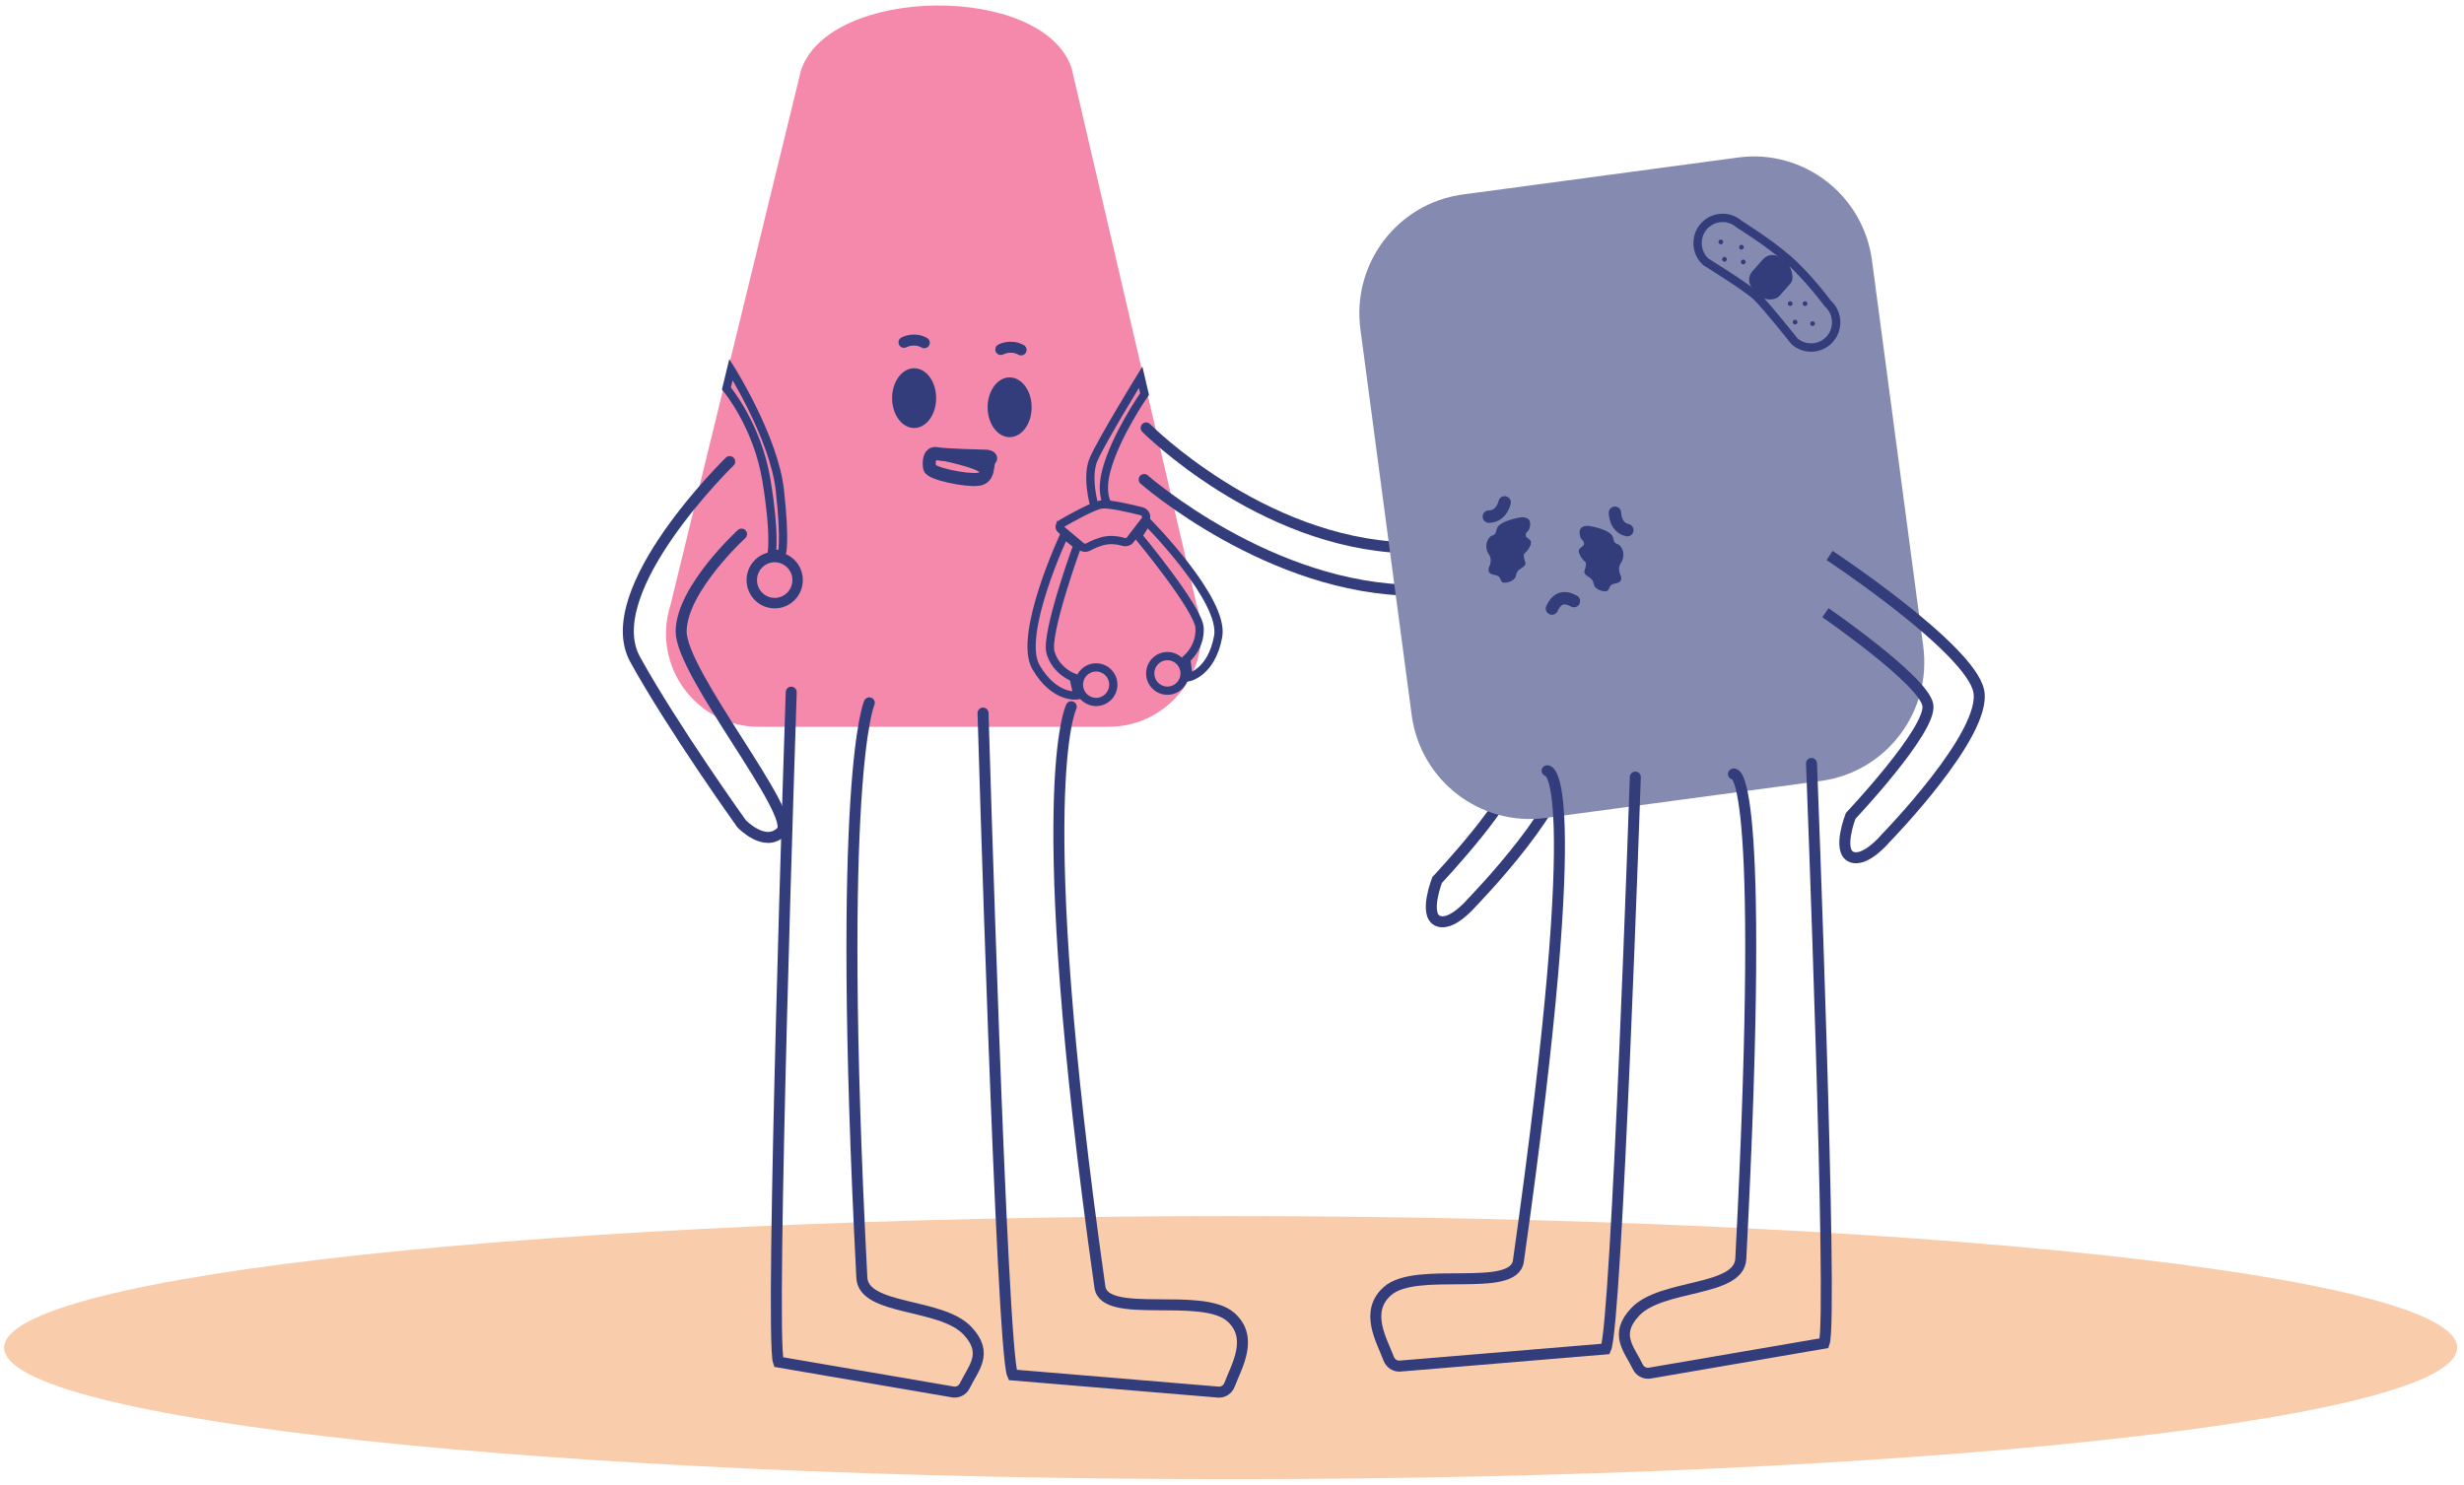 <svg width="224" height="135" viewBox="0 0 224 135" fill="none" xmlns="http://www.w3.org/2000/svg">
<path d="M111.879 134.494C173.458 134.494 223.379 129.141 223.379 122.537C223.379 115.933 173.458 110.579 111.879 110.579C50.299 110.579 0.379 115.933 0.379 122.537C0.379 129.141 50.299 134.494 111.879 134.494Z" fill="#F9CDAB"/>
<path d="M72.8 6.465L60.957 54.998C59.201 60.475 63.263 66.087 68.984 66.087H100.764C106.522 66.087 110.592 60.408 108.762 54.908L97.424 6.211C94.843 -1.556 75.285 -1.332 72.793 6.465H72.8Z" fill="#F489AC"/>
<path d="M83.103 38.917C84.209 38.917 85.105 37.701 85.105 36.201C85.105 34.701 84.209 33.485 83.103 33.485C81.998 33.485 81.102 34.701 81.102 36.201C81.102 37.701 81.998 38.917 83.103 38.917Z" fill="#333D7B"/>
<path d="M91.785 39.748C92.89 39.748 93.786 38.532 93.786 37.032C93.786 35.532 92.89 34.316 91.785 34.316C90.68 34.316 89.784 35.532 89.784 37.032C89.784 38.532 90.68 39.748 91.785 39.748Z" fill="#333D7B"/>
<path d="M71.93 62.937C71.93 62.937 69.966 121.601 70.769 123.846L86.689 126.577C87.113 126.615 87.522 126.39 87.708 126.001C88.482 124.392 89.895 123.068 87.954 121.003C85.543 118.444 78.506 119.192 78.35 116.176C75.984 70.435 79.027 63.91 79.027 63.91" stroke="#333D7B" stroke-miterlimit="10" stroke-linecap="round"/>
<path d="M89.367 64.838C89.367 64.838 91.056 122.858 92.053 125.021L110.807 126.585C111.239 126.585 111.618 126.323 111.774 125.919C112.399 124.25 114.014 121.639 111.893 119.761C109.267 117.426 100.415 120.015 99.991 117.029C93.57 71.684 97.387 64.261 97.387 64.261" stroke="#333D7B" stroke-miterlimit="10" stroke-linecap="round"/>
<path d="M70.152 50.351C70.152 50.351 70.501 48.653 69.675 43.662C68.857 38.671 66.038 35.319 66.038 35.319L66.454 33.605C66.454 33.605 70.367 39.808 70.896 44.575C71.424 49.341 71.074 50.359 71.074 50.359H70.152V50.351Z" stroke="#333D7B" stroke-width="0.75" stroke-miterlimit="10" stroke-linecap="round"/>
<path d="M70.427 54.841C71.577 54.841 72.51 53.903 72.51 52.745C72.51 51.588 71.577 50.65 70.427 50.65C69.276 50.65 68.344 51.588 68.344 52.745C68.344 53.903 69.276 54.841 70.427 54.841Z" stroke="#333D7B" stroke-width="0.95" stroke-miterlimit="10" stroke-linecap="round"/>
<path d="M100.623 45.719C100.623 45.719 100.05 44.784 100.578 42.786C101.412 39.599 104.052 35.827 104.052 35.827L103.695 34.301C103.695 34.301 100.266 39.883 99.44 41.709C98.704 43.34 99.485 45.974 99.485 45.974" stroke="#333D7B" stroke-width="0.75" stroke-miterlimit="10" stroke-linecap="round"/>
<path d="M96.754 48.638C96.754 48.638 92.484 57.737 94.18 60.662C95.877 63.588 97.96 63.229 97.96 63.229L97.595 61.605C97.595 61.605 96.011 61.044 95.505 59.345C94.999 57.647 97.952 49.573 97.952 49.573L96.754 48.63V48.638Z" stroke="#333D7B" stroke-width="0.75" stroke-miterlimit="10" stroke-linecap="round"/>
<path d="M99.648 63.827C100.511 63.827 101.211 63.124 101.211 62.256C101.211 61.388 100.511 60.685 99.648 60.685C98.786 60.685 98.086 61.388 98.086 62.256C98.086 63.124 98.786 63.827 99.648 63.827Z" stroke="#333D7B" stroke-width="0.75" stroke-miterlimit="10" stroke-linecap="round"/>
<path d="M104.276 47.433C104.276 47.433 111.358 54.549 110.74 57.879C110.123 61.209 108.047 61.583 108.047 61.583L107.846 59.929C107.846 59.929 109.156 58.859 109.052 57.093C108.955 55.327 103.465 48.727 103.465 48.727L104.276 47.433Z" stroke="#333D7B" stroke-width="0.75" stroke-miterlimit="10" stroke-linecap="round"/>
<path d="M106.128 62.802C106.991 62.802 107.69 62.099 107.69 61.231C107.69 60.363 106.991 59.659 106.128 59.659C105.265 59.659 104.566 60.363 104.566 61.231C104.566 62.099 105.265 62.802 106.128 62.802Z" stroke="#333D7B" stroke-width="0.75" stroke-miterlimit="10" stroke-linecap="round"/>
<path d="M96.45 48.136L98.287 49.678C98.466 49.827 98.711 49.85 98.912 49.745C99.299 49.535 99.961 49.221 100.623 49.131C101.233 49.049 101.798 49.169 102.141 49.274C102.364 49.341 102.602 49.274 102.751 49.079L104.082 47.343C104.32 47.036 104.164 46.587 103.792 46.49C102.706 46.213 100.816 45.779 100.147 45.869C99.403 45.966 97.365 47.111 96.494 47.612C96.301 47.725 96.278 48.002 96.45 48.144V48.136Z" stroke="#333D7B" stroke-width="0.75" stroke-miterlimit="10" stroke-linecap="round"/>
<path d="M104.194 38.91C104.194 38.91 114.512 49.319 127.709 49.805" stroke="#333D7B" stroke-miterlimit="10" stroke-linecap="round"/>
<path d="M104.015 43.602C104.015 43.602 115.472 53.651 128.684 53.673" stroke="#333D7B" stroke-miterlimit="10" stroke-linecap="round"/>
<path d="M89.68 41.484C89.68 41.484 85.878 41.402 85.172 41.252C84.465 41.103 84.413 42.03 84.517 42.547C84.621 43.063 87.768 43.714 88.899 43.587C90.022 43.46 89.665 42.128 89.97 41.828C90.275 41.529 89.68 41.484 89.68 41.484Z" stroke="#333D7B" stroke-width="1.19" stroke-miterlimit="10"/>
<path d="M84.74 41.694C84.74 41.694 89.055 42.502 89.263 43.138C89.472 43.774 89.71 41.828 89.71 41.828L84.956 41.35L84.74 41.694Z" fill="#333D7B"/>
<path d="M90.982 31.779C90.982 31.779 91.867 31.285 92.827 31.817" stroke="#333D7B" stroke-miterlimit="10" stroke-linecap="round"/>
<path d="M82.181 31.128C82.181 31.128 83.066 30.634 84.026 31.165" stroke="#333D7B" stroke-miterlimit="10" stroke-linecap="round"/>
<path d="M66.335 41.971C66.335 41.971 54.291 53.711 57.743 59.966C61.195 66.214 67.414 74.894 67.414 74.894C67.414 74.894 69.534 77.139 71.044 75.613C72.562 74.086 61.879 61.231 61.924 57.392C61.961 53.554 67.414 48.563 67.414 48.563" stroke="#333D7B" stroke-miterlimit="10" stroke-linecap="round"/>
<path d="M128.736 56.33C128.736 56.33 141.465 64.74 142.29 68.639C143.116 72.537 133.839 82.033 133.839 82.033C133.839 82.033 131.957 84.3 130.693 83.724C129.428 83.148 130.648 80.013 130.648 80.013C130.648 80.013 138.035 72.178 137.671 69.941C137.306 67.704 128.357 61.53 128.357 61.53" stroke="#333D7B" stroke-miterlimit="10"/>
<path d="M158.009 14.322L132.975 17.686C127.046 18.483 122.881 23.964 123.673 29.928L128.334 65.017C129.127 70.981 134.576 75.169 140.505 74.373L165.539 71.008C171.468 70.212 175.633 64.731 174.841 58.767L170.18 23.678C169.388 17.714 163.939 13.525 158.009 14.322Z" fill="#858BB0"/>
<path d="M146.813 46.625C146.813 46.625 146.799 47.942 147.937 48.204" stroke="#333D7B" stroke-width="1.13" stroke-miterlimit="10" stroke-linecap="round"/>
<path d="M136.785 45.682C136.785 45.682 136.518 46.969 135.35 46.976" stroke="#333D7B" stroke-width="1.13" stroke-miterlimit="10" stroke-linecap="round"/>
<path d="M141.085 55.335C141.085 55.335 141.368 54.631 141.904 54.444C142.439 54.257 143.079 54.654 143.079 54.654" stroke="#333D7B" stroke-width="1.13" stroke-miterlimit="10" stroke-linecap="round"/>
<path d="M166.327 50.508C166.327 50.508 179.055 58.919 179.881 62.817C180.707 66.716 171.43 76.211 171.43 76.211C171.43 76.211 169.548 78.479 168.283 77.902C167.019 77.326 168.239 74.191 168.239 74.191C168.239 74.191 175.626 66.357 175.261 64.119C174.897 61.882 165.947 55.709 165.947 55.709" stroke="#333D7B" stroke-miterlimit="10"/>
<path d="M163.128 31.023C163.128 31.023 160.561 27.783 159.676 26.945C158.783 26.1 155.086 23.817 155.086 23.817C154.149 22.979 154.067 21.52 154.9 20.577C155.733 19.635 157.184 19.552 158.121 20.39C158.121 20.39 160.717 21.999 162.533 23.57C164.348 25.142 166.163 27.596 166.163 27.596C167.1 28.434 167.182 29.893 166.349 30.836C165.516 31.779 164.065 31.861 163.128 31.023Z" stroke="#333D7B" stroke-width="0.76" stroke-miterlimit="10"/>
<path d="M160.174 26.99C159.944 26.713 159.386 26.287 159.386 26.287C158.917 25.868 158.88 25.149 159.297 24.678L160.286 23.563C160.703 23.092 161.417 23.054 161.885 23.473C161.885 23.473 162.533 23.9 162.674 24.177C162.815 24.454 163.18 25.314 162.763 25.785L161.774 26.9C161.357 27.372 160.405 27.274 160.174 26.99Z" fill="#333D7B"/>
<path d="M158.153 22.334C158.074 22.423 158.082 22.561 158.171 22.64C158.26 22.72 158.396 22.712 158.476 22.623C158.555 22.533 158.547 22.396 158.458 22.316C158.369 22.236 158.233 22.244 158.153 22.334Z" fill="#333D7B"/>
<path d="M156.277 21.853C156.198 21.943 156.206 22.08 156.295 22.16C156.384 22.239 156.52 22.231 156.6 22.142C156.679 22.052 156.671 21.915 156.582 21.836C156.493 21.756 156.357 21.764 156.277 21.853Z" fill="#333D7B"/>
<path d="M158.319 23.673C158.24 23.762 158.248 23.9 158.337 23.979C158.426 24.059 158.562 24.051 158.642 23.962C158.721 23.872 158.713 23.735 158.624 23.655C158.535 23.576 158.399 23.584 158.319 23.673Z" fill="#333D7B"/>
<path d="M156.609 23.429C156.53 23.519 156.538 23.656 156.627 23.735C156.716 23.815 156.852 23.807 156.931 23.718C157.011 23.628 157.003 23.491 156.914 23.412C156.825 23.332 156.689 23.34 156.609 23.429Z" fill="#333D7B"/>
<path d="M164.257 27.754C164.336 27.665 164.328 27.527 164.24 27.448C164.151 27.368 164.014 27.376 163.935 27.465C163.856 27.555 163.864 27.692 163.952 27.772C164.041 27.851 164.178 27.843 164.257 27.754Z" fill="#333D7B"/>
<path d="M164.939 29.572C165.019 29.482 165.011 29.345 164.922 29.265C164.833 29.186 164.696 29.193 164.617 29.283C164.538 29.372 164.546 29.509 164.635 29.589C164.724 29.669 164.86 29.661 164.939 29.572Z" fill="#333D7B"/>
<path d="M162.907 27.753C162.986 27.663 162.978 27.526 162.889 27.447C162.8 27.367 162.664 27.375 162.585 27.464C162.506 27.554 162.513 27.691 162.602 27.771C162.691 27.85 162.828 27.843 162.907 27.753Z" fill="#333D7B"/>
<path d="M163.352 29.43C163.431 29.341 163.423 29.204 163.334 29.124C163.245 29.044 163.109 29.052 163.03 29.142C162.95 29.231 162.958 29.368 163.047 29.448C163.136 29.528 163.273 29.52 163.352 29.43Z" fill="#333D7B"/>
<path d="M138.266 47.036C138.266 47.036 136.198 47.358 136.064 48.114C135.93 48.869 135.662 48.518 135.364 48.922C135.067 49.326 135.015 49.925 135.364 50.433C135.714 50.942 135.364 51.571 135.364 51.571C135.364 51.571 135.097 52.162 135.848 52.274C136.599 52.386 136.279 52.925 136.696 52.977C137.113 53.03 137.812 52.76 137.842 52.222C137.842 52.222 137.894 51.907 138.273 51.683C138.928 51.294 138.608 51.189 138.541 50.658C138.481 50.201 138.682 50.396 139.025 49.797C139.516 48.937 138.705 49.072 138.705 48.66C138.705 48.248 139.054 48.443 139.106 47.687C139.158 46.931 138.273 47.036 138.273 47.036H138.266Z" fill="#333D7B"/>
<path d="M144.44 47.815C144.44 47.815 146.508 48.136 146.642 48.892C146.776 49.648 147.044 49.296 147.342 49.7C147.639 50.104 147.691 50.703 147.342 51.212C146.992 51.721 147.342 52.349 147.342 52.349C147.342 52.349 147.609 52.94 146.858 53.052C146.107 53.165 146.427 53.703 146.01 53.756C145.593 53.808 144.894 53.539 144.864 53C144.864 53 144.812 52.686 144.433 52.461C143.778 52.072 144.098 51.967 144.165 51.436C144.225 50.98 144.024 51.174 143.682 50.576C143.191 49.715 144.001 49.85 144.001 49.438C144.001 49.034 143.652 49.221 143.6 48.465C143.548 47.71 144.433 47.815 144.433 47.815H144.44Z" fill="#333D7B"/>
<path d="M164.683 69.417C164.683 69.417 166.639 119.895 165.836 122.133L149.916 124.864C149.492 124.901 149.082 124.677 148.896 124.288C148.123 122.679 146.709 121.354 148.651 119.289C151.061 116.73 158.099 117.478 158.255 114.463C160.621 68.721 157.586 70.382 157.586 70.382" stroke="#333D7B" stroke-miterlimit="10" stroke-linecap="round"/>
<path d="M148.666 70.659C148.666 70.659 146.97 120.494 145.973 122.656L127.218 124.22C126.787 124.22 126.407 123.958 126.251 123.554C125.626 121.886 124.012 119.274 126.132 117.396C128.758 115.062 137.611 117.651 138.035 114.665C144.455 69.32 140.646 70.083 140.646 70.083" stroke="#333D7B" stroke-miterlimit="10" stroke-linecap="round"/>
</svg>
